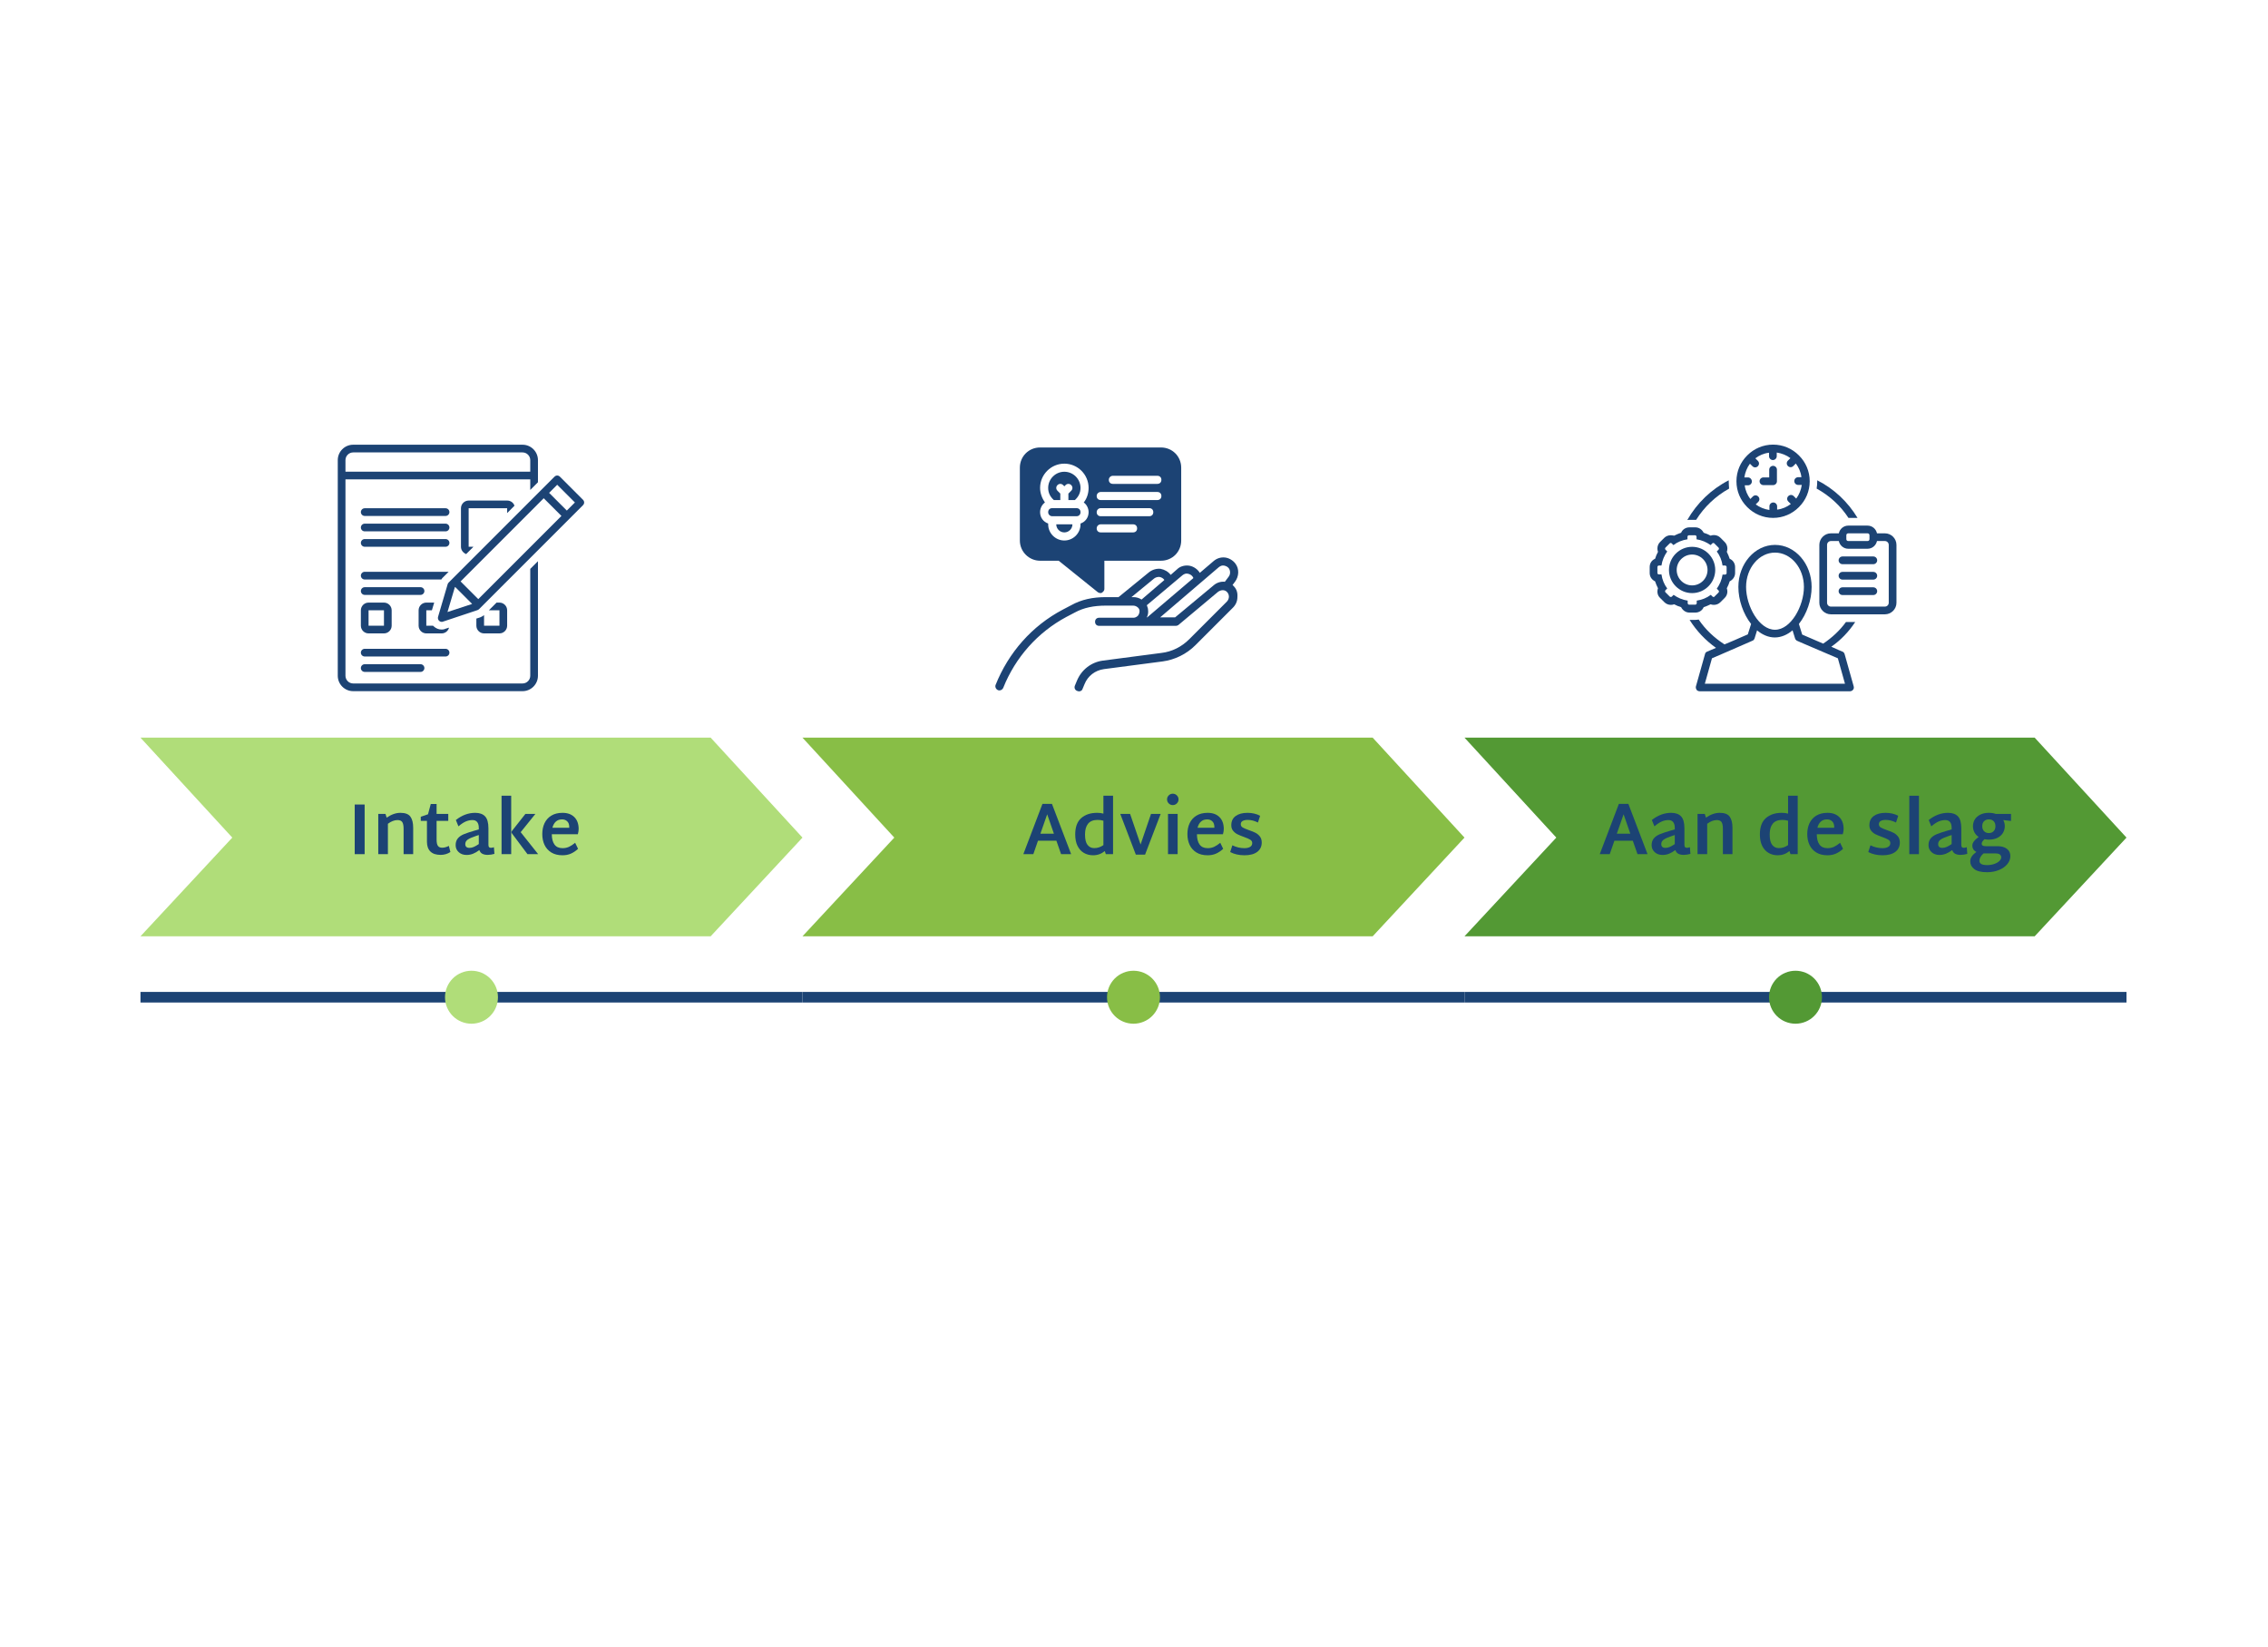 <svg xmlns="http://www.w3.org/2000/svg" xmlns:xlink="http://www.w3.org/1999/xlink" width="1490" zoomAndPan="magnify" viewBox="0 0 1117.5 811.5" height="1082" preserveAspectRatio="xMidYMid meet" version="1.0"><defs><g/><clipPath id="ba6d08b80c"><path d="M 166.426 219 L 266 219 L 266 340.395 L 166.426 340.395 Z M 166.426 219 " clip-rule="nonzero"/></clipPath><clipPath id="41976ac4ff"><path d="M 215 234 L 287.852 234 L 287.852 307 L 215 307 Z M 215 234 " clip-rule="nonzero"/></clipPath><clipPath id="cfafadf1b5"><path d="M 490 274 L 611 274 L 611 340.352 L 490 340.352 Z M 490 274 " clip-rule="nonzero"/></clipPath><clipPath id="91302d4b97"><path d="M 502 220.426 L 583 220.426 L 583 293 L 502 293 Z M 502 220.426 " clip-rule="nonzero"/></clipPath><clipPath id="74a855a591"><path d="M 812.844 259 L 855 259 L 855 302 L 812.844 302 Z M 812.844 259 " clip-rule="nonzero"/></clipPath><clipPath id="835e1c03fc"><path d="M 896 258 L 934.27 258 L 934.27 303 L 896 303 Z M 896 258 " clip-rule="nonzero"/></clipPath><clipPath id="c7410b0957"><path d="M 832 268 L 915 268 L 915 340.395 L 832 340.395 Z M 832 268 " clip-rule="nonzero"/></clipPath><clipPath id="6ac5df8158"><path d="M 69 363.363 L 396 363.363 L 396 462 L 69 462 Z M 69 363.363 " clip-rule="nonzero"/></clipPath><clipPath id="4dd782baa2"><path d="M 219 478 L 246 478 L 246 504.277 L 219 504.277 Z M 219 478 " clip-rule="nonzero"/></clipPath><clipPath id="f11bbb87f6"><path d="M 395 363.363 L 722 363.363 L 722 462 L 395 462 Z M 395 363.363 " clip-rule="nonzero"/></clipPath><clipPath id="03987ae5a3"><path d="M 545 478 L 572 478 L 572 504.277 L 545 504.277 Z M 545 478 " clip-rule="nonzero"/></clipPath><clipPath id="ab93cbb09c"><path d="M 721 363.363 L 1048 363.363 L 1048 462 L 721 462 Z M 721 363.363 " clip-rule="nonzero"/></clipPath><clipPath id="116d8be7e9"><path d="M 871 478 L 898 478 L 898 504.277 L 871 504.277 Z M 871 478 " clip-rule="nonzero"/></clipPath></defs><path fill="#1c4374" d="M 219.539 250.363 L 179.703 250.363 C 178.66 250.363 177.809 251.215 177.809 252.262 C 177.809 253.305 178.66 254.156 179.703 254.156 L 219.539 254.156 C 220.582 254.156 221.438 253.305 221.438 252.262 C 221.438 251.215 220.582 250.363 219.539 250.363 Z M 219.539 250.363 " fill-opacity="1" fill-rule="nonzero"/><path fill="#1c4374" d="M 219.539 257.949 L 179.703 257.949 C 178.66 257.949 177.809 258.805 177.809 259.848 C 177.809 260.891 178.66 261.746 179.703 261.746 L 219.539 261.746 C 220.582 261.746 221.438 260.891 221.438 259.848 C 221.438 258.805 220.582 257.949 219.539 257.949 Z M 219.539 257.949 " fill-opacity="1" fill-rule="nonzero"/><path fill="#1c4374" d="M 219.539 265.539 L 179.703 265.539 C 178.66 265.539 177.809 266.391 177.809 267.434 C 177.809 268.477 178.66 269.332 179.703 269.332 L 219.539 269.332 C 220.582 269.332 221.438 268.477 221.438 267.434 C 221.438 266.391 220.582 265.539 219.539 265.539 Z M 219.539 265.539 " fill-opacity="1" fill-rule="nonzero"/><path fill="#1c4374" d="M 221.438 321.496 C 221.438 320.453 220.582 319.598 219.539 319.598 L 179.703 319.598 C 178.66 319.598 177.809 320.453 177.809 321.496 C 177.809 322.539 178.66 323.391 179.703 323.391 L 219.539 323.391 C 220.582 323.391 221.438 322.539 221.438 321.496 Z M 221.438 321.496 " fill-opacity="1" fill-rule="nonzero"/><path fill="#1c4374" d="M 179.703 327.188 C 178.66 327.188 177.809 328.039 177.809 329.082 C 177.809 330.125 178.66 330.98 179.703 330.98 L 207.211 330.98 C 208.254 330.98 209.105 330.125 209.105 329.082 C 209.105 328.039 208.254 327.188 207.211 327.188 Z M 179.703 327.188 " fill-opacity="1" fill-rule="nonzero"/><path fill="#1c4374" d="M 207.211 293.043 C 208.254 293.043 209.105 292.188 209.105 291.145 C 209.105 290.102 208.254 289.25 207.211 289.25 L 179.703 289.25 C 178.66 289.25 177.809 290.102 177.809 291.145 C 177.809 292.188 178.66 293.043 179.703 293.043 Z M 207.211 293.043 " fill-opacity="1" fill-rule="nonzero"/><path fill="#1c4374" d="M 177.809 308.219 C 177.809 310.305 179.516 312.012 181.602 312.012 L 189.188 312.012 C 191.277 312.012 192.984 310.305 192.984 308.219 L 192.984 300.629 C 192.984 298.543 191.277 296.836 189.188 296.836 L 181.602 296.836 C 179.516 296.836 177.809 298.543 177.809 300.629 Z M 181.602 300.629 L 189.188 300.629 L 189.188 308.219 L 181.602 308.219 Z M 181.602 300.629 " fill-opacity="1" fill-rule="nonzero"/><path fill="#1c4374" d="M 218.402 284.316 L 221.055 281.66 L 179.703 281.66 C 178.66 281.66 177.809 282.516 177.809 283.559 C 177.809 284.602 178.66 285.457 179.703 285.457 L 217.453 285.457 C 217.738 284.98 218.02 284.602 218.402 284.316 Z M 218.402 284.316 " fill-opacity="1" fill-rule="nonzero"/><path fill="#1c4374" d="M 253.492 249.129 C 253.02 247.613 251.598 246.57 249.887 246.57 L 230.918 246.57 C 228.832 246.57 227.125 248.277 227.125 250.363 L 227.125 269.332 C 227.125 271.039 228.266 272.367 229.688 272.938 L 233.289 269.332 L 230.918 269.332 L 230.918 250.363 L 249.887 250.363 L 249.887 252.734 Z M 253.492 249.129 " fill-opacity="1" fill-rule="nonzero"/><path fill="#1c4374" d="M 236.516 304.141 L 234.715 304.707 L 234.715 308.219 C 234.715 310.305 236.422 312.012 238.508 312.012 L 246.094 312.012 C 248.18 312.012 249.887 310.305 249.887 308.219 L 249.887 300.629 C 249.887 298.543 248.18 296.836 246.094 296.836 L 244.672 296.836 L 240.879 300.629 L 246.094 300.629 L 246.094 308.219 L 238.508 308.219 L 238.508 303 C 237.938 303.477 237.273 303.855 236.516 304.141 Z M 236.516 304.141 " fill-opacity="1" fill-rule="nonzero"/><path fill="#1c4374" d="M 212.805 300.629 L 213.941 296.836 L 210.055 296.836 C 207.969 296.836 206.262 298.543 206.262 300.629 L 206.262 308.219 C 206.262 310.305 207.969 312.012 210.055 312.012 L 217.641 312.012 C 219.348 312.012 220.867 310.777 221.246 309.168 L 219.445 309.734 C 218.875 310.02 218.211 310.113 217.641 310.113 C 216.125 310.113 214.797 309.547 213.66 308.504 C 213.562 308.406 213.469 308.312 213.375 308.219 L 210.055 308.219 L 210.055 300.629 Z M 212.805 300.629 " fill-opacity="1" fill-rule="nonzero"/><g clip-path="url(#ba6d08b80c)"><path fill="#1c4374" d="M 265.062 237.559 L 265.062 226.652 C 265.062 222.48 261.648 219.066 257.477 219.066 L 174.016 219.066 C 169.84 219.066 166.426 222.48 166.426 226.652 L 166.426 332.875 C 166.426 337.051 169.84 340.465 174.016 340.465 L 257.477 340.465 C 261.648 340.465 265.062 337.051 265.062 332.875 L 265.062 276.445 L 261.27 280.238 L 261.27 332.875 C 261.27 334.965 259.562 336.672 257.477 336.672 L 174.016 336.672 C 171.926 336.672 170.219 334.965 170.219 332.875 L 170.219 236.137 L 261.27 236.137 L 261.27 241.352 Z M 170.219 232.344 L 170.219 226.652 C 170.219 224.566 171.926 222.859 174.016 222.859 L 257.477 222.859 C 259.562 222.859 261.27 224.566 261.27 226.652 L 261.27 232.344 Z M 170.219 232.344 " fill-opacity="1" fill-rule="nonzero"/></g><g clip-path="url(#41976ac4ff)"><path fill="#1c4374" d="M 275.875 234.809 C 275.117 234.051 273.98 234.051 273.219 234.809 L 221.055 286.973 C 220.867 287.164 220.676 287.445 220.582 287.73 L 215.84 303.855 C 215.648 304.52 215.84 305.277 216.312 305.75 C 216.695 306.133 217.168 306.32 217.641 306.32 C 217.832 306.32 218.02 306.32 218.211 306.227 L 235.281 300.535 C 235.566 300.441 235.852 300.25 236.043 300.062 L 287.258 248.844 C 288.016 248.086 288.016 246.949 287.258 246.191 Z M 220.488 301.484 L 224.09 289.344 L 224.281 289.152 L 232.629 297.5 Z M 235.66 295.129 L 226.938 286.402 L 267.91 245.43 L 276.633 254.156 Z M 279.289 251.5 L 270.562 242.777 L 274.547 238.793 L 283.273 247.52 Z M 279.289 251.5 " fill-opacity="1" fill-rule="nonzero"/></g><g clip-path="url(#cfafadf1b5)"><path fill="#1c4374" d="M 607.309 288.164 L 608.504 286.57 C 610.496 283.98 610.695 280.195 608.703 277.605 C 607.508 276.012 605.516 274.816 603.523 274.617 C 601.531 274.418 599.539 275.016 597.945 276.41 L 591.172 282.188 C 590.973 281.988 590.973 281.789 590.773 281.59 C 589.578 279.996 587.586 278.801 585.594 278.602 C 583.602 278.402 581.41 279 580.016 280.395 L 576.828 283.184 C 575.633 281.59 573.84 280.594 571.848 280.195 C 569.852 279.996 567.859 280.594 566.266 281.789 L 551.125 294.141 L 544.949 294.141 C 538.375 294.141 532.797 295.336 527.816 298.125 L 523.633 300.316 C 508.488 308.285 496.934 321.434 490.559 337.375 C 490.16 338.371 490.758 339.566 491.754 339.965 C 492.75 340.363 493.945 339.766 494.344 338.77 C 500.32 323.824 511.277 311.473 525.426 303.902 L 529.609 301.711 C 533.992 299.32 538.973 298.324 544.949 298.324 L 558.297 298.324 C 559.891 298.324 561.484 299.52 561.484 300.914 C 561.484 301.711 561.285 302.508 560.688 303.305 C 560.09 303.902 559.293 304.301 558.496 304.301 L 541.562 304.301 C 540.367 304.301 539.57 305.098 539.57 306.293 C 539.57 307.488 540.367 308.285 541.562 308.285 L 579.418 308.285 C 579.816 308.285 580.414 308.086 580.613 307.887 L 600.137 291.551 C 601.531 290.555 603.324 290.355 604.52 291.551 C 605.117 292.148 605.516 292.945 605.516 293.941 C 605.516 294.738 605.117 295.734 604.52 296.332 L 585.992 314.859 C 582.207 318.645 577.426 321.035 572.246 321.633 L 543.355 325.418 C 537.578 326.215 532.797 330 530.605 335.383 L 529.609 337.773 C 529.211 338.77 529.609 339.965 530.805 340.363 C 531.004 340.363 531.203 340.562 531.602 340.562 C 532.398 340.562 533.195 340.164 533.395 339.367 L 534.391 336.977 C 535.984 332.988 539.57 330.199 543.953 329.602 L 572.844 325.816 C 578.82 325.02 584.598 322.23 588.98 317.848 L 607.508 299.32 C 608.902 297.926 609.699 296.133 609.699 294.141 C 609.898 291.551 609.102 289.758 607.309 288.164 C 607.508 288.363 607.508 288.164 607.309 288.164 Z M 558.496 294.141 L 557.5 294.141 L 568.656 284.977 C 569.453 284.379 570.25 284.18 571.25 284.18 C 572.246 284.379 573.043 284.777 573.641 285.574 C 573.641 285.574 573.641 285.773 573.641 285.773 L 562.48 295.336 C 561.285 294.539 559.891 294.141 558.496 294.141 Z M 565.07 304.102 C 565.668 302.906 565.867 301.711 565.668 300.316 C 565.668 299.52 565.27 298.922 565.07 298.125 L 582.605 283.383 C 583.402 282.785 584.199 282.387 585.195 282.586 C 586.191 282.785 586.988 283.184 587.586 283.98 C 587.785 284.18 587.984 284.578 587.984 284.777 L 565.27 304.102 Z M 605.316 284.18 L 603.523 286.57 C 601.531 286.371 599.539 286.969 597.945 288.363 L 579.02 304.102 L 571.648 304.102 L 600.535 279.398 C 601.332 278.801 602.129 278.402 603.125 278.602 C 604.121 278.801 604.918 279.199 605.516 279.996 C 606.312 281.191 606.312 282.984 605.316 284.18 Z M 605.316 284.18 " fill-opacity="1" fill-rule="nonzero"/></g><path fill="#1c4374" d="M 522.438 246.324 L 522.438 243.137 L 521.043 241.742 C 520.246 240.945 520.246 239.75 521.043 238.953 C 521.84 238.156 523.035 238.156 523.832 238.953 L 524.43 239.551 L 525.027 238.953 C 525.824 238.156 527.02 238.156 527.816 238.953 C 528.613 239.75 528.613 240.945 527.816 241.742 L 526.422 243.137 L 526.422 246.324 L 529.609 246.324 C 531.402 244.73 532.398 242.738 532.398 240.348 C 532.398 235.965 528.812 232.379 524.43 232.379 C 520.047 232.379 516.461 235.965 516.461 240.348 C 516.461 242.738 517.457 244.73 519.25 246.324 Z M 522.438 246.324 " fill-opacity="1" fill-rule="nonzero"/><path fill="#1c4374" d="M 524.43 262.262 C 526.621 262.262 528.414 260.469 528.414 258.277 L 520.445 258.277 C 520.445 260.469 522.238 262.262 524.43 262.262 Z M 524.43 262.262 " fill-opacity="1" fill-rule="nonzero"/><path fill="#1c4374" d="M 518.453 254.293 L 530.406 254.293 C 531.602 254.293 532.398 253.496 532.398 252.301 C 532.398 251.105 531.602 250.309 530.406 250.309 L 518.453 250.309 C 517.258 250.309 516.461 251.105 516.461 252.301 C 516.461 253.496 517.457 254.293 518.453 254.293 Z M 518.453 254.293 " fill-opacity="1" fill-rule="nonzero"/><g clip-path="url(#91302d4b97)"><path fill="#1c4374" d="M 512.477 276.211 L 521.641 276.211 L 540.965 291.75 C 541.363 291.949 541.762 292.148 542.16 292.148 C 542.359 292.148 542.758 292.148 542.957 291.949 C 543.555 291.551 544.152 290.953 544.152 290.156 L 544.152 276.211 L 572.047 276.211 C 577.625 276.211 582.008 271.824 582.008 266.246 L 582.008 230.387 C 582.008 224.809 577.625 220.426 572.047 220.426 L 512.477 220.426 C 506.895 220.426 502.512 224.809 502.512 230.387 L 502.512 266.246 C 502.512 271.824 507.094 276.211 512.477 276.211 Z M 548.336 234.371 L 570.25 234.371 C 571.449 234.371 572.246 235.168 572.246 236.363 C 572.246 237.559 571.449 238.355 570.25 238.355 L 548.336 238.355 C 547.141 238.355 546.344 237.559 546.344 236.363 C 546.344 235.168 547.34 234.371 548.336 234.371 Z M 542.359 242.34 L 570.25 242.34 C 571.449 242.34 572.246 243.137 572.246 244.332 C 572.246 245.527 571.449 246.324 570.25 246.324 L 542.359 246.324 C 541.164 246.324 540.367 245.527 540.367 244.332 C 540.367 243.137 541.363 242.34 542.359 242.34 Z M 542.359 250.309 L 566.266 250.309 C 567.461 250.309 568.258 251.105 568.258 252.301 C 568.258 253.496 567.461 254.293 566.266 254.293 L 542.359 254.293 C 541.164 254.293 540.367 253.496 540.367 252.301 C 540.367 251.105 541.363 250.309 542.359 250.309 Z M 542.359 258.277 L 558.297 258.277 C 559.492 258.277 560.289 259.074 560.289 260.27 C 560.289 261.465 559.492 262.262 558.297 262.262 L 542.359 262.262 C 541.164 262.262 540.367 261.465 540.367 260.27 C 540.367 259.074 541.363 258.277 542.359 258.277 Z M 512.477 240.348 C 512.477 233.773 517.855 228.395 524.43 228.395 C 531.004 228.395 536.383 233.773 536.383 240.348 C 536.383 242.938 535.586 245.527 533.992 247.52 C 535.387 248.516 536.383 250.309 536.383 252.301 C 536.383 254.891 534.789 257.082 532.398 257.879 L 532.398 258.277 C 532.398 262.66 528.812 266.246 524.43 266.246 C 520.047 266.246 516.461 262.66 516.461 258.277 L 516.461 257.879 C 514.07 257.082 512.477 254.891 512.477 252.301 C 512.477 250.309 513.473 248.516 514.867 247.52 C 513.473 245.527 512.477 242.938 512.477 240.348 Z M 512.477 240.348 " fill-opacity="1" fill-rule="nonzero"/></g><path fill="#1c4374" d="M 860.91 249.793 C 860.91 249.793 861.004 249.891 861.004 249.891 C 864.234 253.121 868.699 255.113 873.641 255.113 C 878.578 255.113 883.043 253.121 886.273 249.891 C 886.273 249.891 886.367 249.793 886.367 249.793 C 886.367 249.793 886.465 249.699 886.465 249.699 C 889.691 246.469 891.688 242.004 891.688 237.066 C 891.688 232.125 889.691 227.66 886.465 224.434 C 886.465 224.434 886.367 224.336 886.367 224.336 C 886.367 224.336 886.273 224.242 886.273 224.242 C 883.043 221.012 878.578 219.016 873.641 219.016 C 868.699 219.016 864.234 221.012 861.004 224.242 C 861.004 224.242 860.91 224.336 860.91 224.336 C 860.91 224.336 860.816 224.434 860.816 224.434 C 857.586 227.66 855.59 232.125 855.59 237.066 C 855.59 242.004 857.586 246.469 860.816 249.699 C 860.816 249.699 860.816 249.793 860.91 249.793 Z M 861.289 235.168 L 859.484 235.168 C 859.867 232.695 860.816 230.32 862.238 228.422 L 863.477 229.656 C 863.855 230.035 864.328 230.227 864.805 230.227 C 865.281 230.227 865.754 230.035 866.137 229.656 C 866.895 228.898 866.895 227.758 866.137 226.996 L 864.898 225.762 C 866.801 224.336 869.078 223.293 871.645 223.008 L 871.645 224.719 C 871.645 225.762 872.5 226.617 873.543 226.617 C 874.59 226.617 875.445 225.762 875.445 224.719 L 875.445 222.914 C 877.914 223.293 880.289 224.242 882.188 225.668 L 880.953 226.902 C 880.195 227.66 880.195 228.801 880.953 229.562 C 881.332 229.941 881.809 230.133 882.285 230.133 C 882.758 230.133 883.234 229.941 883.613 229.562 L 884.848 228.328 C 886.273 230.227 887.316 232.508 887.602 235.07 L 885.988 235.07 C 884.941 235.07 884.09 235.926 884.09 236.973 C 884.09 238.016 884.941 238.871 885.988 238.871 L 887.793 238.871 C 887.414 241.34 886.465 243.715 885.039 245.613 L 883.805 244.379 C 883.043 243.621 881.902 243.621 881.145 244.379 C 880.383 245.141 880.383 246.281 881.145 247.039 L 882.379 248.273 C 880.477 249.699 878.199 250.746 875.633 251.031 L 875.633 249.414 C 875.633 248.371 874.777 247.516 873.734 247.516 C 872.688 247.516 871.836 248.371 871.836 249.414 L 871.836 251.219 C 869.363 250.84 866.988 249.891 865.09 248.465 L 866.324 247.23 C 867.086 246.469 867.086 245.332 866.324 244.57 C 865.566 243.809 864.426 243.809 863.664 244.57 L 862.43 245.805 C 861.004 243.906 859.961 241.625 859.676 239.062 L 861.289 239.062 C 862.336 239.062 863.191 238.207 863.191 237.16 C 863.191 236.117 862.336 235.168 861.289 235.168 Z M 861.289 235.168 " fill-opacity="1" fill-rule="nonzero"/><path fill="#1c4374" d="M 868.891 238.965 L 873.641 238.965 C 874.684 238.965 875.539 238.109 875.539 237.066 L 875.539 231.367 C 875.539 230.32 874.684 229.465 873.641 229.465 C 872.594 229.465 871.738 230.32 871.738 231.367 L 871.738 235.168 L 868.891 235.168 C 867.844 235.168 866.988 236.02 866.988 237.066 C 866.988 238.109 867.844 238.965 868.891 238.965 Z M 868.891 238.965 " fill-opacity="1" fill-rule="nonzero"/><g clip-path="url(#74a855a591)"><path fill="#1c4374" d="M 815.504 286.367 C 815.883 287.508 816.359 288.645 816.93 289.785 C 816.359 291.402 816.645 293.301 817.973 294.535 L 820.062 296.625 C 820.918 297.48 822.059 297.957 823.293 297.957 C 823.863 297.957 824.34 297.859 824.91 297.672 C 825.953 298.242 827.094 298.715 828.328 299.094 C 829.09 300.613 830.609 301.754 832.414 301.754 L 835.359 301.754 C 837.164 301.754 838.777 300.711 839.441 299.094 C 840.582 298.715 841.723 298.242 842.863 297.672 C 843.336 297.859 843.906 297.957 844.477 297.957 C 845.711 297.957 846.852 297.48 847.707 296.625 L 849.797 294.535 C 851.125 293.207 851.41 291.402 850.84 289.785 C 851.41 288.742 851.887 287.602 852.266 286.367 C 853.785 285.605 854.926 284.086 854.926 282.281 L 854.926 279.336 C 854.926 277.531 853.883 275.918 852.266 275.254 C 851.887 274.113 851.41 272.973 850.84 271.832 C 851.031 271.359 851.125 270.789 851.125 270.219 C 851.125 268.984 850.652 267.844 849.797 266.988 L 847.707 264.898 C 846.852 264.043 845.711 263.57 844.477 263.57 C 843.906 263.57 843.434 263.664 842.863 263.855 C 841.816 263.285 840.676 262.809 839.441 262.43 C 838.684 260.91 837.164 259.77 835.359 259.77 L 832.414 259.77 C 830.609 259.77 828.992 260.812 828.328 262.43 C 827.188 262.809 826.047 263.285 824.91 263.855 C 824.242 263.758 823.77 263.664 823.199 263.664 C 821.965 263.664 820.824 264.137 819.969 264.992 L 817.879 267.082 C 817.121 267.844 816.645 268.984 816.645 270.219 C 816.645 270.789 816.738 271.262 816.93 271.832 C 816.359 272.879 815.883 274.02 815.504 275.254 C 813.891 275.918 812.844 277.438 812.844 279.336 L 812.844 282.281 C 812.844 284.086 813.891 285.605 815.504 286.367 Z M 816.645 279.336 C 816.645 278.957 816.93 278.578 817.402 278.578 L 818.641 278.578 C 819.02 276.012 820.062 273.637 821.488 271.645 L 820.633 270.789 C 820.348 270.504 820.348 270.027 820.633 269.742 L 822.723 267.652 C 822.82 267.559 823.008 267.465 823.199 267.465 C 823.387 267.465 823.578 267.559 823.672 267.652 L 824.527 268.508 C 826.523 266.988 828.898 266.039 831.461 265.66 L 831.461 264.422 C 831.461 264.043 831.746 263.664 832.223 263.664 L 835.168 263.664 C 835.547 263.664 835.926 263.949 835.926 264.422 L 835.926 265.66 C 838.492 266.039 840.867 267.082 842.863 268.508 L 843.715 267.652 C 843.812 267.559 844 267.465 844.191 267.465 C 844.383 267.465 844.57 267.559 844.668 267.652 L 846.758 269.742 C 847.043 270.027 847.043 270.504 846.758 270.789 L 845.902 271.645 C 847.422 273.637 848.371 276.012 848.75 278.578 L 849.984 278.578 C 850.367 278.578 850.746 278.863 850.746 279.336 L 850.746 282.281 C 850.746 282.66 850.461 283.043 849.984 283.043 L 848.75 283.043 C 848.371 285.605 847.328 287.98 845.902 289.977 L 846.758 290.832 C 847.043 291.117 847.043 291.59 846.758 291.875 L 844.668 293.965 C 844.668 294.062 844.477 294.062 844.285 294.062 C 844.098 294.062 843.906 293.965 843.812 293.871 L 842.957 293.016 C 840.961 294.535 838.586 295.484 836.023 295.867 L 836.023 297.102 C 836.023 297.48 835.738 297.859 835.262 297.859 L 832.316 297.859 C 831.938 297.859 831.559 297.574 831.559 297.102 L 831.559 295.867 C 828.992 295.484 826.617 294.441 824.625 293.016 L 823.77 293.871 C 823.578 294.062 823.387 294.062 823.199 294.062 C 823.008 294.062 822.82 293.965 822.723 293.871 L 820.633 291.781 C 820.348 291.496 820.348 291.02 820.633 290.734 L 821.488 289.883 C 819.969 287.887 819.02 285.512 818.641 282.945 L 817.402 282.945 C 816.93 282.945 816.645 282.66 816.645 282.188 Z M 816.645 279.336 " fill-opacity="1" fill-rule="nonzero"/></g><path fill="#1c4374" d="M 833.742 292.16 C 840.012 292.16 845.141 287.031 845.141 280.762 C 845.141 274.492 840.012 269.363 833.742 269.363 C 827.473 269.363 822.344 274.492 822.344 280.762 C 822.344 287.031 827.473 292.16 833.742 292.16 Z M 833.742 273.164 C 837.922 273.164 841.344 276.582 841.344 280.762 C 841.344 284.941 837.922 288.363 833.742 288.363 C 829.562 288.363 826.145 284.941 826.145 280.762 C 826.145 276.582 829.562 273.164 833.742 273.164 Z M 833.742 273.164 " fill-opacity="1" fill-rule="nonzero"/><path fill="#1c4374" d="M 910.781 255.113 L 915.246 255.113 C 910.496 247.23 903.656 240.77 895.391 236.59 C 895.391 236.781 895.391 236.875 895.391 237.066 C 895.391 238.301 895.297 239.535 895.105 240.676 C 901.473 244.191 906.887 249.129 910.781 255.113 Z M 910.781 255.113 " fill-opacity="1" fill-rule="nonzero"/><g clip-path="url(#835e1c03fc)"><path fill="#1c4374" d="M 928.734 262.715 L 924.84 262.715 C 924.363 260.527 922.465 258.914 920.184 258.914 L 910.688 258.914 C 908.406 258.914 906.508 260.527 906.031 262.715 L 902.137 262.715 C 899 262.715 896.438 265.277 896.438 268.414 L 896.438 296.91 C 896.438 300.047 899 302.609 902.137 302.609 L 928.734 302.609 C 931.867 302.609 934.434 300.047 934.434 296.91 L 934.434 268.414 C 934.434 265.277 931.867 262.715 928.734 262.715 Z M 909.734 263.664 C 909.734 263.094 910.117 262.715 910.688 262.715 L 920.184 262.715 C 920.754 262.715 921.137 263.094 921.137 263.664 L 921.137 265.562 C 921.137 266.133 920.754 266.512 920.184 266.512 L 910.688 266.512 C 910.117 266.512 909.734 266.133 909.734 265.562 Z M 930.633 296.91 C 930.633 297.957 929.777 298.809 928.734 298.809 L 902.137 298.809 C 901.09 298.809 900.238 297.957 900.238 296.91 L 900.238 268.414 C 900.238 267.367 901.09 266.512 902.137 266.512 L 906.031 266.512 C 906.508 268.699 908.406 270.312 910.688 270.312 L 920.184 270.312 C 922.465 270.312 924.363 268.699 924.84 266.512 L 928.734 266.512 C 929.777 266.512 930.633 267.367 930.633 268.414 Z M 930.633 296.91 " fill-opacity="1" fill-rule="nonzero"/></g><path fill="#1c4374" d="M 923.035 274.113 L 907.836 274.113 C 906.793 274.113 905.938 274.969 905.938 276.012 C 905.938 277.059 906.793 277.914 907.836 277.914 L 923.035 277.914 C 924.078 277.914 924.934 277.059 924.934 276.012 C 924.934 274.969 924.078 274.113 923.035 274.113 Z M 923.035 274.113 " fill-opacity="1" fill-rule="nonzero"/><path fill="#1c4374" d="M 923.035 281.711 L 907.836 281.711 C 906.793 281.711 905.938 282.566 905.938 283.613 C 905.938 284.656 906.793 285.512 907.836 285.512 L 923.035 285.512 C 924.078 285.512 924.934 284.656 924.934 283.613 C 924.934 282.566 924.078 281.711 923.035 281.711 Z M 923.035 281.711 " fill-opacity="1" fill-rule="nonzero"/><path fill="#1c4374" d="M 923.035 289.312 L 907.836 289.312 C 906.793 289.312 905.938 290.168 905.938 291.211 C 905.938 292.258 906.793 293.109 907.836 293.109 L 923.035 293.109 C 924.078 293.109 924.934 292.258 924.934 291.211 C 924.934 290.168 924.078 289.312 923.035 289.312 Z M 923.035 289.312 " fill-opacity="1" fill-rule="nonzero"/><path fill="#1c4374" d="M 835.168 256.062 C 835.359 256.062 835.547 256.062 835.738 256.062 C 839.727 249.699 845.332 244.379 851.98 240.676 C 851.887 239.535 851.793 238.301 851.793 237.066 C 851.793 236.875 851.793 236.781 851.793 236.59 C 843.242 240.961 836.117 247.801 831.367 256.16 C 831.652 256.16 831.938 256.062 832.223 256.062 Z M 835.168 256.062 " fill-opacity="1" fill-rule="nonzero"/><g clip-path="url(#c7410b0957)"><path fill="#1c4374" d="M 914.105 306.41 L 909.547 306.41 C 906.508 310.59 902.707 314.105 898.336 317.047 C 895.676 315.91 892.922 314.676 890.832 313.82 C 889.598 313.25 888.648 312.867 887.984 312.586 L 886.367 307.359 C 890.262 302.422 892.637 295.484 892.637 289.121 C 892.637 277.723 884.562 268.414 874.59 268.414 C 864.613 268.414 856.539 277.723 856.539 289.121 C 856.539 295.484 858.914 302.422 862.809 307.359 L 861.195 312.488 C 860.625 312.773 859.582 313.152 858.344 313.723 C 855.969 314.77 852.742 316.195 849.703 317.43 C 844.668 314.199 840.297 310.113 836.973 305.176 C 836.402 305.27 835.832 305.363 835.168 305.363 L 832.508 305.363 C 835.926 310.781 840.297 315.434 845.523 319.137 C 843.242 320.09 841.531 320.848 841.246 320.945 C 840.676 321.133 840.203 321.609 840.105 322.18 L 835.641 338.043 C 835.453 338.613 835.641 339.277 835.926 339.75 C 836.211 340.227 836.879 340.512 837.449 340.512 L 911.539 340.512 C 912.109 340.512 912.68 340.227 913.062 339.75 C 913.441 339.277 913.535 338.707 913.344 338.043 L 908.883 322.18 C 908.691 321.609 908.312 321.133 907.742 320.945 C 907.457 320.848 905.176 319.898 902.328 318.57 C 906.98 315.34 910.973 311.16 914.105 306.41 Z M 860.34 289.121 C 860.34 279.812 866.703 272.211 874.59 272.211 C 882.473 272.211 888.836 279.812 888.836 289.121 C 888.836 298.43 882.473 310.211 874.59 310.211 C 866.703 310.211 860.34 298.527 860.34 289.121 Z M 905.555 324.27 L 909.07 336.809 L 840.012 336.809 L 843.527 324.27 C 845.238 323.508 849.418 321.797 859.77 317.238 C 863.57 315.625 863.57 315.527 863.855 315.434 C 864.141 315.148 864.426 314.863 864.52 314.484 L 865.754 310.496 C 868.32 312.68 871.359 314.008 874.492 314.008 C 877.629 314.008 880.668 312.68 883.234 310.496 L 884.469 314.484 C 884.562 314.863 884.848 315.242 885.133 315.434 C 885.324 315.625 885.418 315.625 889.121 317.238 C 899.668 321.703 903.848 323.508 905.555 324.27 Z M 905.555 324.27 " fill-opacity="1" fill-rule="nonzero"/></g><g clip-path="url(#6ac5df8158)"><path fill="#b0dd79" d="M 69.215 363.363 L 350.16 363.363 L 395.402 412.598 L 350.16 461.219 L 69.215 461.219 L 114.457 412.598 Z M 69.215 363.363 " fill-opacity="1" fill-rule="evenodd"/></g><path fill="#1c4374" d="M 69.215 488.617 L 395.402 488.617 L 395.402 493.836 L 69.215 493.836 Z M 69.215 488.617 " fill-opacity="1" fill-rule="nonzero"/><g clip-path="url(#4dd782baa2)"><path fill="#b0dd79" d="M 245.355 491.227 C 245.355 492.086 245.273 492.934 245.105 493.773 C 244.938 494.613 244.691 495.43 244.363 496.223 C 244.035 497.012 243.633 497.766 243.156 498.477 C 242.68 499.188 242.141 499.848 241.535 500.453 C 240.93 501.059 240.27 501.602 239.559 502.078 C 238.844 502.555 238.094 502.953 237.301 503.281 C 236.512 503.609 235.695 503.859 234.855 504.023 C 234.016 504.191 233.164 504.277 232.309 504.277 C 231.453 504.277 230.602 504.191 229.762 504.023 C 228.922 503.859 228.105 503.609 227.316 503.281 C 226.523 502.953 225.773 502.555 225.059 502.078 C 224.348 501.602 223.688 501.059 223.082 500.453 C 222.477 499.848 221.938 499.188 221.461 498.477 C 220.984 497.766 220.582 497.012 220.254 496.223 C 219.926 495.43 219.68 494.613 219.512 493.773 C 219.344 492.934 219.262 492.086 219.262 491.227 C 219.262 490.371 219.344 489.523 219.512 488.684 C 219.68 487.844 219.926 487.027 220.254 486.234 C 220.582 485.445 220.984 484.691 221.461 483.98 C 221.938 483.266 222.477 482.609 223.082 482.004 C 223.688 481.395 224.348 480.855 225.059 480.379 C 225.773 479.902 226.523 479.5 227.316 479.176 C 228.105 478.848 228.922 478.598 229.762 478.43 C 230.602 478.266 231.453 478.18 232.309 478.18 C 233.164 478.18 234.016 478.266 234.855 478.43 C 235.695 478.598 236.512 478.848 237.301 479.176 C 238.094 479.5 238.844 479.902 239.559 480.379 C 240.27 480.855 240.93 481.395 241.535 482.004 C 242.141 482.609 242.68 483.266 243.156 483.98 C 243.633 484.691 244.035 485.445 244.363 486.234 C 244.691 487.027 244.938 487.844 245.105 488.684 C 245.273 489.523 245.355 490.371 245.355 491.227 Z M 245.355 491.227 " fill-opacity="1" fill-rule="nonzero"/></g><g clip-path="url(#f11bbb87f6)"><path fill="#88be46" d="M 395.402 363.363 L 676.348 363.363 L 721.59 412.598 L 676.348 461.219 L 395.402 461.219 L 440.645 412.598 Z M 395.402 363.363 " fill-opacity="1" fill-rule="evenodd"/></g><path fill="#1c4374" d="M 395.402 488.617 L 721.59 488.617 L 721.59 493.836 L 395.402 493.836 Z M 395.402 488.617 " fill-opacity="1" fill-rule="nonzero"/><g clip-path="url(#03987ae5a3)"><path fill="#88be46" d="M 571.543 491.227 C 571.543 492.086 571.461 492.934 571.293 493.773 C 571.125 494.613 570.879 495.43 570.551 496.223 C 570.223 497.012 569.82 497.766 569.344 498.477 C 568.867 499.188 568.328 499.848 567.723 500.453 C 567.117 501.059 566.457 501.602 565.746 502.078 C 565.031 502.555 564.281 502.953 563.488 503.281 C 562.699 503.609 561.883 503.859 561.043 504.023 C 560.203 504.191 559.352 504.277 558.496 504.277 C 557.641 504.277 556.793 504.191 555.949 504.023 C 555.109 503.859 554.293 503.609 553.504 503.281 C 552.711 502.953 551.961 502.555 551.246 502.078 C 550.535 501.602 549.875 501.059 549.27 500.453 C 548.664 499.848 548.125 499.188 547.648 498.477 C 547.172 497.766 546.77 497.012 546.441 496.223 C 546.113 495.43 545.867 494.613 545.699 493.773 C 545.531 492.934 545.449 492.086 545.449 491.227 C 545.449 490.371 545.531 489.523 545.699 488.684 C 545.867 487.844 546.113 487.027 546.441 486.234 C 546.77 485.445 547.172 484.691 547.648 483.98 C 548.125 483.266 548.664 482.609 549.27 482.004 C 549.875 481.395 550.535 480.855 551.246 480.379 C 551.961 479.902 552.711 479.5 553.504 479.176 C 554.293 478.848 555.109 478.598 555.949 478.43 C 556.793 478.266 557.641 478.18 558.496 478.18 C 559.352 478.18 560.203 478.266 561.043 478.43 C 561.883 478.598 562.699 478.848 563.488 479.176 C 564.281 479.5 565.031 479.902 565.746 480.379 C 566.457 480.855 567.117 481.395 567.723 482.004 C 568.328 482.609 568.867 483.266 569.344 483.98 C 569.82 484.691 570.223 485.445 570.551 486.234 C 570.879 487.027 571.125 487.844 571.293 488.684 C 571.461 489.523 571.543 490.371 571.543 491.227 Z M 571.543 491.227 " fill-opacity="1" fill-rule="nonzero"/></g><g clip-path="url(#ab93cbb09c)"><path fill="#539934" d="M 721.59 363.363 L 1002.535 363.363 L 1047.777 412.598 L 1002.535 461.219 L 721.59 461.219 L 766.832 412.598 Z M 721.59 363.363 " fill-opacity="1" fill-rule="evenodd"/></g><path fill="#1c4374" d="M 721.59 488.617 L 1047.777 488.617 L 1047.777 493.836 L 721.59 493.836 Z M 721.59 488.617 " fill-opacity="1" fill-rule="nonzero"/><g clip-path="url(#116d8be7e9)"><path fill="#539934" d="M 897.73 491.227 C 897.73 492.086 897.648 492.934 897.48 493.773 C 897.312 494.613 897.066 495.43 896.738 496.223 C 896.41 497.012 896.008 497.766 895.531 498.477 C 895.059 499.188 894.516 499.848 893.91 500.453 C 893.305 501.059 892.645 501.602 891.934 502.078 C 891.223 502.555 890.469 502.953 889.676 503.281 C 888.887 503.609 888.07 503.859 887.23 504.023 C 886.391 504.191 885.539 504.277 884.684 504.277 C 883.828 504.277 882.98 504.191 882.141 504.023 C 881.297 503.859 880.484 503.609 879.691 503.281 C 878.898 502.953 878.148 502.555 877.434 502.078 C 876.723 501.602 876.062 501.059 875.457 500.453 C 874.852 499.848 874.312 499.188 873.836 498.477 C 873.359 497.766 872.957 497.012 872.629 496.223 C 872.301 495.43 872.055 494.613 871.887 493.773 C 871.719 492.934 871.637 492.086 871.637 491.227 C 871.637 490.371 871.719 489.523 871.887 488.684 C 872.055 487.844 872.301 487.027 872.629 486.234 C 872.957 485.445 873.359 484.691 873.836 483.98 C 874.312 483.266 874.852 482.609 875.457 482.004 C 876.062 481.395 876.723 480.855 877.434 480.379 C 878.148 479.902 878.898 479.5 879.691 479.176 C 880.484 478.848 881.297 478.598 882.141 478.43 C 882.98 478.266 883.828 478.18 884.684 478.18 C 885.539 478.18 886.391 478.266 887.23 478.43 C 888.07 478.598 888.887 478.848 889.676 479.176 C 890.469 479.5 891.223 479.902 891.934 480.379 C 892.645 480.855 893.305 481.395 893.91 482.004 C 894.516 482.609 895.059 483.266 895.531 483.98 C 896.008 484.691 896.41 485.445 896.738 486.234 C 897.066 487.027 897.312 487.844 897.48 488.684 C 897.648 489.523 897.73 490.371 897.73 491.227 Z M 897.73 491.227 " fill-opacity="1" fill-rule="nonzero"/></g><g fill="#1c4374" fill-opacity="1"><g transform="translate(171.136, 420.755)"><g><path d="M 3.641 -24.453 L 8.531 -24.453 L 8.531 0 L 3.641 0 Z M 3.641 -24.453 "/></g></g></g><g fill="#1c4374" fill-opacity="1"><g transform="translate(183.256, 420.755)"><g><path d="M 14.031 -20.359 C 16.426 -20.359 18.07 -19.727 18.969 -18.469 C 19.875 -17.207 20.328 -15.391 20.328 -13.016 L 20.328 0 L 15.609 0 L 15.609 -12.484 C 15.609 -14.066 15.383 -15.18 14.938 -15.828 C 14.5 -16.473 13.719 -16.797 12.594 -16.797 C 11.082 -16.797 9.508 -16.188 7.875 -14.969 L 7.875 0 L 3.125 0 L 3.125 -19.812 L 6.688 -19.812 L 7.266 -17.984 C 9.566 -19.566 11.82 -20.359 14.031 -20.359 Z M 14.031 -20.359 "/></g></g></g><g fill="#1c4374" fill-opacity="1"><g transform="translate(206.526, 420.755)"><g><path d="M 15.391 -1.047 C 14.691 -0.586 13.93 -0.238 13.109 0 C 12.285 0.238 11.461 0.359 10.641 0.359 C 8.367 0.359 6.664 -0.195 5.531 -1.312 C 4.406 -2.426 3.844 -4.023 3.844 -6.109 L 3.844 -16.406 L 0.797 -16.406 L 0.797 -18.422 L 4.359 -19.641 L 5.719 -24.703 L 8.594 -24.703 L 8.594 -19.812 L 14.344 -19.812 L 14.344 -16.406 L 8.594 -16.406 L 8.594 -7.125 C 8.594 -5.707 8.812 -4.691 9.25 -4.078 C 9.695 -3.473 10.391 -3.172 11.328 -3.172 C 12.336 -3.172 13.441 -3.469 14.641 -4.062 Z M 15.391 -1.047 "/></g></g></g><g fill="#1c4374" fill-opacity="1"><g transform="translate(222.927, 420.755)"><g><path d="M 20.688 -0.141 C 19.625 0.172 18.531 0.336 17.406 0.359 C 16.352 0.359 15.473 0.18 14.766 -0.172 C 14.055 -0.535 13.555 -1.148 13.266 -2.016 C 12.211 -1.223 11.18 -0.625 10.172 -0.219 C 9.172 0.188 8.109 0.391 6.984 0.391 C 5.398 0.391 4.102 -0.066 3.094 -0.984 C 2.082 -1.91 1.578 -3.055 1.578 -4.422 C 1.578 -5.785 1.938 -6.898 2.656 -7.766 C 3.375 -8.629 4.375 -9.32 5.656 -9.844 C 6.945 -10.375 8.766 -10.977 11.109 -11.656 L 12.984 -12.188 L 12.984 -12.984 C 12.984 -14.203 12.723 -15.141 12.203 -15.797 C 11.691 -16.461 10.91 -16.797 9.859 -16.797 C 8.754 -16.797 7.664 -16.566 6.594 -16.109 C 5.531 -15.66 4.316 -14.859 2.953 -13.703 L 1.688 -16.828 C 4.688 -19.18 7.852 -20.359 11.188 -20.359 C 13.363 -20.359 15 -19.773 16.094 -18.609 C 17.188 -17.453 17.734 -15.492 17.734 -12.734 L 17.734 -4.609 C 17.734 -4.078 17.828 -3.695 18.016 -3.469 C 18.211 -3.238 18.535 -3.125 18.984 -3.125 C 19.441 -3.125 19.926 -3.223 20.438 -3.422 Z M 6.328 -4.969 C 6.328 -3.719 7.023 -3.094 8.422 -3.094 C 9.109 -3.094 9.812 -3.25 10.531 -3.562 C 11.258 -3.875 12.078 -4.344 12.984 -4.969 L 12.984 -9.422 L 11.688 -9 C 9.645 -8.32 8.238 -7.695 7.469 -7.125 C 6.707 -6.551 6.328 -5.832 6.328 -4.969 Z M 6.328 -4.969 "/></g></g></g><g fill="#1c4374" fill-opacity="1"><g transform="translate(244.003, 420.755)"><g><path d="M 3.125 -28.781 L 7.875 -28.781 L 7.875 0 L 3.125 0 Z M 21.156 0 L 15.891 0 L 8.062 -10.469 L 8.062 -11.188 L 14.859 -19.812 L 19.781 -19.812 L 12.547 -10.828 Z M 21.156 0 "/></g></g></g><g fill="#1c4374" fill-opacity="1"><g transform="translate(265.619, 420.755)"><g><path d="M 11.578 -2.953 C 12.734 -2.953 13.797 -3.176 14.766 -3.625 C 15.734 -4.082 16.734 -4.742 17.766 -5.609 L 19.203 -2.625 C 18.055 -1.57 16.875 -0.781 15.656 -0.25 C 14.445 0.281 13.078 0.547 11.547 0.547 C 9.336 0.547 7.488 0.082 6 -0.844 C 4.52 -1.77 3.41 -3.016 2.672 -4.578 C 1.941 -6.148 1.578 -7.922 1.578 -9.891 C 1.578 -11.898 1.945 -13.691 2.688 -15.266 C 3.438 -16.836 4.551 -18.078 6.031 -18.984 C 7.52 -19.898 9.359 -20.359 11.547 -20.359 C 14.016 -20.359 15.945 -19.664 17.344 -18.281 C 18.75 -16.906 19.469 -14.973 19.5 -12.484 C 19.5 -11.691 19.363 -10.801 19.094 -9.812 L 6.266 -9.812 C 6.285 -7.613 6.727 -5.922 7.594 -4.734 C 8.457 -3.547 9.785 -2.953 11.578 -2.953 Z M 11.328 -17.125 C 10.055 -17.125 9.023 -16.754 8.234 -16.016 C 7.441 -15.285 6.891 -14.285 6.578 -13.016 L 14.859 -13.016 L 14.859 -13.453 C 14.859 -14.629 14.523 -15.535 13.859 -16.172 C 13.203 -16.805 12.359 -17.125 11.328 -17.125 Z M 11.328 -17.125 "/></g></g></g><g fill="#1c4374" fill-opacity="1"><g transform="translate(503.789, 420.755)"><g><path d="M 16.719 -6.625 L 7.656 -6.625 L 5.359 0 L 0.438 0 L 9.859 -24.781 L 14.531 -24.781 L 23.984 0 L 19.031 0 Z M 15.5 -10.078 L 12.188 -19.641 L 8.844 -10.078 Z M 15.5 -10.078 "/></g></g></g><g fill="#1c4374" fill-opacity="1"><g transform="translate(528.21, 420.755)"><g><path d="M 20.219 -28.781 L 20.219 0 L 16.656 0 L 16.156 -1.516 C 14.469 -0.141 12.547 0.547 10.391 0.547 C 8.672 0.547 7.145 0.148 5.812 -0.641 C 4.477 -1.43 3.438 -2.594 2.688 -4.125 C 1.945 -5.664 1.578 -7.531 1.578 -9.719 C 1.578 -13.352 2.562 -16.035 4.531 -17.766 C 6.5 -19.492 9.113 -20.359 12.375 -20.359 C 13.52 -20.359 14.551 -20.227 15.469 -19.969 L 15.469 -28.781 Z M 6.406 -9.719 C 6.406 -7.312 6.82 -5.586 7.656 -4.547 C 8.5 -3.504 9.566 -2.984 10.859 -2.984 C 11.773 -2.984 12.582 -3.102 13.281 -3.344 C 13.988 -3.582 14.719 -3.953 15.469 -4.453 L 15.469 -16.469 C 14.625 -16.738 13.676 -16.875 12.625 -16.875 C 10.508 -16.875 8.941 -16.254 7.922 -15.016 C 6.91 -13.785 6.406 -12.02 6.406 -9.719 Z M 6.406 -9.719 "/></g></g></g><g fill="#1c4374" fill-opacity="1"><g transform="translate(551.552, 420.755)"><g><path d="M 20.328 -19.812 L 12.656 0.219 L 8.094 0.219 L 0.438 -19.812 L 5.281 -19.812 L 10.438 -4.75 L 15.578 -19.812 Z M 20.328 -19.812 "/></g></g></g><g fill="#1c4374" fill-opacity="1"><g transform="translate(572.269, 420.755)"><g><path d="M 5.578 -24.172 C 4.805 -24.172 4.145 -24.445 3.594 -25 C 3.039 -25.551 2.766 -26.211 2.766 -26.984 C 2.766 -27.742 3.039 -28.398 3.594 -28.953 C 4.145 -29.504 4.805 -29.781 5.578 -29.781 C 6.367 -29.781 7.039 -29.504 7.594 -28.953 C 8.145 -28.398 8.422 -27.742 8.422 -26.984 C 8.422 -26.211 8.145 -25.551 7.594 -25 C 7.039 -24.445 6.367 -24.172 5.578 -24.172 Z M 3.234 -19.812 L 7.984 -19.812 L 7.984 0 L 3.234 0 Z M 3.234 -19.812 "/></g></g></g><g fill="#1c4374" fill-opacity="1"><g transform="translate(583.49, 420.755)"><g><path d="M 11.578 -2.953 C 12.734 -2.953 13.797 -3.176 14.766 -3.625 C 15.734 -4.082 16.734 -4.742 17.766 -5.609 L 19.203 -2.625 C 18.055 -1.57 16.875 -0.781 15.656 -0.25 C 14.445 0.281 13.078 0.547 11.547 0.547 C 9.336 0.547 7.488 0.082 6 -0.844 C 4.52 -1.77 3.41 -3.016 2.672 -4.578 C 1.941 -6.148 1.578 -7.922 1.578 -9.891 C 1.578 -11.898 1.945 -13.691 2.688 -15.266 C 3.438 -16.836 4.551 -18.078 6.031 -18.984 C 7.52 -19.898 9.359 -20.359 11.547 -20.359 C 14.016 -20.359 15.945 -19.664 17.344 -18.281 C 18.75 -16.906 19.469 -14.973 19.5 -12.484 C 19.5 -11.691 19.363 -10.801 19.094 -9.812 L 6.266 -9.812 C 6.285 -7.613 6.727 -5.922 7.594 -4.734 C 8.457 -3.547 9.785 -2.953 11.578 -2.953 Z M 11.328 -17.125 C 10.055 -17.125 9.023 -16.754 8.234 -16.016 C 7.441 -15.285 6.891 -14.285 6.578 -13.016 L 14.859 -13.016 L 14.859 -13.453 C 14.859 -14.629 14.523 -15.535 13.859 -16.172 C 13.203 -16.805 12.359 -17.125 11.328 -17.125 Z M 11.328 -17.125 "/></g></g></g><g fill="#1c4374" fill-opacity="1"><g transform="translate(604.566, 420.755)"><g><path d="M 8.625 0.547 C 5.914 0.547 3.566 0.016 1.578 -1.047 L 2.656 -4.359 C 4.551 -3.422 6.52 -2.953 8.562 -2.953 C 9.738 -2.953 10.676 -3.16 11.375 -3.578 C 12.082 -3.992 12.438 -4.625 12.438 -5.469 C 12.438 -6.164 12.109 -6.719 11.453 -7.125 C 10.797 -7.531 9.758 -7.984 8.344 -8.484 C 7.02 -8.961 5.945 -9.406 5.125 -9.812 C 4.301 -10.227 3.594 -10.801 3 -11.531 C 2.414 -12.258 2.125 -13.164 2.125 -14.25 C 2.125 -16.238 2.844 -17.754 4.281 -18.797 C 5.719 -19.836 7.66 -20.359 10.109 -20.359 C 11.234 -20.359 12.344 -20.234 13.438 -19.984 C 14.531 -19.734 15.492 -19.367 16.328 -18.891 L 15.25 -15.578 C 13.57 -16.441 11.895 -16.875 10.219 -16.875 C 9.156 -16.875 8.316 -16.695 7.703 -16.344 C 7.098 -16 6.797 -15.469 6.797 -14.75 C 6.797 -14.051 7.109 -13.516 7.734 -13.141 C 8.359 -12.773 9.379 -12.336 10.797 -11.828 C 12.141 -11.379 13.223 -10.941 14.047 -10.516 C 14.867 -10.098 15.586 -9.5 16.203 -8.719 C 16.816 -7.938 17.125 -6.945 17.125 -5.75 C 17.125 -3.789 16.383 -2.25 14.906 -1.125 C 13.438 -0.008 11.344 0.547 8.625 0.547 Z M 8.625 0.547 "/></g></g></g><g fill="#1c4374" fill-opacity="1"><g transform="translate(787.801, 420.755)"><g><path d="M 16.719 -6.625 L 7.656 -6.625 L 5.359 0 L 0.438 0 L 9.859 -24.781 L 14.531 -24.781 L 23.984 0 L 19.031 0 Z M 15.5 -10.078 L 12.188 -19.641 L 8.844 -10.078 Z M 15.5 -10.078 "/></g></g></g><g fill="#1c4374" fill-opacity="1"><g transform="translate(812.222, 420.755)"><g><path d="M 20.688 -0.141 C 19.625 0.172 18.531 0.336 17.406 0.359 C 16.352 0.359 15.473 0.18 14.766 -0.172 C 14.055 -0.535 13.555 -1.148 13.266 -2.016 C 12.211 -1.223 11.18 -0.625 10.172 -0.219 C 9.172 0.188 8.109 0.391 6.984 0.391 C 5.398 0.391 4.102 -0.066 3.094 -0.984 C 2.082 -1.91 1.578 -3.055 1.578 -4.422 C 1.578 -5.785 1.938 -6.898 2.656 -7.766 C 3.375 -8.629 4.375 -9.32 5.656 -9.844 C 6.945 -10.375 8.766 -10.977 11.109 -11.656 L 12.984 -12.188 L 12.984 -12.984 C 12.984 -14.203 12.723 -15.141 12.203 -15.797 C 11.691 -16.461 10.91 -16.797 9.859 -16.797 C 8.754 -16.797 7.664 -16.566 6.594 -16.109 C 5.531 -15.66 4.316 -14.859 2.953 -13.703 L 1.688 -16.828 C 4.688 -19.18 7.852 -20.359 11.188 -20.359 C 13.363 -20.359 15 -19.773 16.094 -18.609 C 17.188 -17.453 17.734 -15.492 17.734 -12.734 L 17.734 -4.609 C 17.734 -4.078 17.828 -3.695 18.016 -3.469 C 18.211 -3.238 18.535 -3.125 18.984 -3.125 C 19.441 -3.125 19.926 -3.223 20.438 -3.422 Z M 6.328 -4.969 C 6.328 -3.719 7.023 -3.094 8.422 -3.094 C 9.109 -3.094 9.812 -3.25 10.531 -3.562 C 11.258 -3.875 12.078 -4.344 12.984 -4.969 L 12.984 -9.422 L 11.688 -9 C 9.645 -8.32 8.238 -7.695 7.469 -7.125 C 6.707 -6.551 6.328 -5.832 6.328 -4.969 Z M 6.328 -4.969 "/></g></g></g><g fill="#1c4374" fill-opacity="1"><g transform="translate(833.298, 420.755)"><g><path d="M 14.031 -20.359 C 16.426 -20.359 18.07 -19.727 18.969 -18.469 C 19.875 -17.207 20.328 -15.391 20.328 -13.016 L 20.328 0 L 15.609 0 L 15.609 -12.484 C 15.609 -14.066 15.383 -15.18 14.938 -15.828 C 14.5 -16.473 13.719 -16.797 12.594 -16.797 C 11.082 -16.797 9.508 -16.188 7.875 -14.969 L 7.875 0 L 3.125 0 L 3.125 -19.812 L 6.688 -19.812 L 7.266 -17.984 C 9.566 -19.566 11.82 -20.359 14.031 -20.359 Z M 14.031 -20.359 "/></g></g></g><g fill="#1c4374" fill-opacity="1"><g transform="translate(856.568, 420.755)"><g/></g></g><g fill="#1c4374" fill-opacity="1"><g transform="translate(865.56, 420.755)"><g><path d="M 20.219 -28.781 L 20.219 0 L 16.656 0 L 16.156 -1.516 C 14.469 -0.141 12.547 0.547 10.391 0.547 C 8.672 0.547 7.145 0.148 5.812 -0.641 C 4.477 -1.43 3.438 -2.594 2.688 -4.125 C 1.945 -5.664 1.578 -7.531 1.578 -9.719 C 1.578 -13.352 2.562 -16.035 4.531 -17.766 C 6.5 -19.492 9.113 -20.359 12.375 -20.359 C 13.52 -20.359 14.551 -20.227 15.469 -19.969 L 15.469 -28.781 Z M 6.406 -9.719 C 6.406 -7.312 6.82 -5.586 7.656 -4.547 C 8.5 -3.504 9.566 -2.984 10.859 -2.984 C 11.773 -2.984 12.582 -3.102 13.281 -3.344 C 13.988 -3.582 14.719 -3.953 15.469 -4.453 L 15.469 -16.469 C 14.625 -16.738 13.676 -16.875 12.625 -16.875 C 10.508 -16.875 8.941 -16.254 7.922 -15.016 C 6.91 -13.785 6.406 -12.02 6.406 -9.719 Z M 6.406 -9.719 "/></g></g></g><g fill="#1c4374" fill-opacity="1"><g transform="translate(888.902, 420.755)"><g><path d="M 11.578 -2.953 C 12.734 -2.953 13.797 -3.176 14.766 -3.625 C 15.734 -4.082 16.734 -4.742 17.766 -5.609 L 19.203 -2.625 C 18.055 -1.57 16.875 -0.781 15.656 -0.25 C 14.445 0.281 13.078 0.547 11.547 0.547 C 9.336 0.547 7.488 0.082 6 -0.844 C 4.52 -1.77 3.41 -3.016 2.672 -4.578 C 1.941 -6.148 1.578 -7.922 1.578 -9.891 C 1.578 -11.898 1.945 -13.691 2.688 -15.266 C 3.438 -16.836 4.551 -18.078 6.031 -18.984 C 7.52 -19.898 9.359 -20.359 11.547 -20.359 C 14.016 -20.359 15.945 -19.664 17.344 -18.281 C 18.75 -16.906 19.469 -14.973 19.5 -12.484 C 19.5 -11.691 19.363 -10.801 19.094 -9.812 L 6.266 -9.812 C 6.285 -7.613 6.727 -5.922 7.594 -4.734 C 8.457 -3.547 9.785 -2.953 11.578 -2.953 Z M 11.328 -17.125 C 10.055 -17.125 9.023 -16.754 8.234 -16.016 C 7.441 -15.285 6.891 -14.285 6.578 -13.016 L 14.859 -13.016 L 14.859 -13.453 C 14.859 -14.629 14.523 -15.535 13.859 -16.172 C 13.203 -16.805 12.359 -17.125 11.328 -17.125 Z M 11.328 -17.125 "/></g></g></g><g fill="#1c4374" fill-opacity="1"><g transform="translate(909.978, 420.755)"><g/></g></g><g fill="#1c4374" fill-opacity="1"><g transform="translate(918.97, 420.755)"><g><path d="M 8.625 0.547 C 5.914 0.547 3.566 0.016 1.578 -1.047 L 2.656 -4.359 C 4.551 -3.422 6.52 -2.953 8.562 -2.953 C 9.738 -2.953 10.676 -3.16 11.375 -3.578 C 12.082 -3.992 12.438 -4.625 12.438 -5.469 C 12.438 -6.164 12.109 -6.719 11.453 -7.125 C 10.797 -7.531 9.758 -7.984 8.344 -8.484 C 7.02 -8.961 5.945 -9.406 5.125 -9.812 C 4.301 -10.227 3.594 -10.801 3 -11.531 C 2.414 -12.258 2.125 -13.164 2.125 -14.25 C 2.125 -16.238 2.844 -17.754 4.281 -18.797 C 5.719 -19.836 7.66 -20.359 10.109 -20.359 C 11.234 -20.359 12.344 -20.234 13.438 -19.984 C 14.531 -19.734 15.492 -19.367 16.328 -18.891 L 15.25 -15.578 C 13.57 -16.441 11.895 -16.875 10.219 -16.875 C 9.156 -16.875 8.316 -16.695 7.703 -16.344 C 7.098 -16 6.797 -15.469 6.797 -14.75 C 6.797 -14.051 7.109 -13.516 7.734 -13.141 C 8.359 -12.773 9.379 -12.336 10.797 -11.828 C 12.141 -11.379 13.223 -10.941 14.047 -10.516 C 14.867 -10.098 15.586 -9.5 16.203 -8.719 C 16.816 -7.938 17.125 -6.945 17.125 -5.75 C 17.125 -3.789 16.383 -2.25 14.906 -1.125 C 13.438 -0.008 11.344 0.547 8.625 0.547 Z M 8.625 0.547 "/></g></g></g><g fill="#1c4374" fill-opacity="1"><g transform="translate(937.636, 420.755)"><g><path d="M 3.125 -28.781 L 7.875 -28.781 L 7.875 0 L 3.125 0 Z M 3.125 -28.781 "/></g></g></g><g fill="#1c4374" fill-opacity="1"><g transform="translate(948.642, 420.755)"><g><path d="M 20.688 -0.141 C 19.625 0.172 18.531 0.336 17.406 0.359 C 16.352 0.359 15.473 0.18 14.766 -0.172 C 14.055 -0.535 13.555 -1.148 13.266 -2.016 C 12.211 -1.223 11.18 -0.625 10.172 -0.219 C 9.172 0.188 8.109 0.391 6.984 0.391 C 5.398 0.391 4.102 -0.066 3.094 -0.984 C 2.082 -1.91 1.578 -3.055 1.578 -4.422 C 1.578 -5.785 1.938 -6.898 2.656 -7.766 C 3.375 -8.629 4.375 -9.32 5.656 -9.844 C 6.945 -10.375 8.766 -10.977 11.109 -11.656 L 12.984 -12.188 L 12.984 -12.984 C 12.984 -14.203 12.723 -15.141 12.203 -15.797 C 11.691 -16.461 10.91 -16.797 9.859 -16.797 C 8.754 -16.797 7.664 -16.566 6.594 -16.109 C 5.531 -15.66 4.316 -14.859 2.953 -13.703 L 1.688 -16.828 C 4.688 -19.18 7.852 -20.359 11.188 -20.359 C 13.363 -20.359 15 -19.773 16.094 -18.609 C 17.188 -17.453 17.734 -15.492 17.734 -12.734 L 17.734 -4.609 C 17.734 -4.078 17.828 -3.695 18.016 -3.469 C 18.211 -3.238 18.535 -3.125 18.984 -3.125 C 19.441 -3.125 19.926 -3.223 20.438 -3.422 Z M 6.328 -4.969 C 6.328 -3.719 7.023 -3.094 8.422 -3.094 C 9.109 -3.094 9.812 -3.25 10.531 -3.562 C 11.258 -3.875 12.078 -4.344 12.984 -4.969 L 12.984 -9.422 L 11.688 -9 C 9.645 -8.32 8.238 -7.695 7.469 -7.125 C 6.707 -6.551 6.328 -5.832 6.328 -4.969 Z M 6.328 -4.969 "/></g></g></g><g fill="#1c4374" fill-opacity="1"><g transform="translate(969.718, 420.755)"><g><path d="M 21.156 -16.359 L 17.344 -16.797 C 17.844 -15.91 18.094 -14.914 18.094 -13.812 C 18.094 -12.613 17.797 -11.508 17.203 -10.5 C 16.617 -9.5 15.734 -8.691 14.547 -8.078 C 13.359 -7.461 11.926 -7.156 10.25 -7.156 C 9.457 -7.156 8.738 -7.227 8.094 -7.375 C 7.176 -6.531 6.719 -5.812 6.719 -5.219 C 6.719 -4.758 6.879 -4.426 7.203 -4.219 C 7.535 -4.02 8.062 -3.922 8.781 -3.922 L 14.531 -3.922 C 16.5 -3.922 18.039 -3.484 19.156 -2.609 C 20.27 -1.734 20.828 -0.551 20.828 0.938 C 20.828 2.395 20.32 3.727 19.312 4.938 C 18.301 6.156 16.922 7.117 15.172 7.828 C 13.422 8.535 11.484 8.891 9.359 8.891 C 6.453 8.891 4.344 8.375 3.031 7.344 C 1.727 6.312 1.078 5.062 1.078 3.594 C 1.078 2.688 1.328 1.859 1.828 1.109 C 2.336 0.367 3.094 -0.367 4.094 -1.109 C 3.406 -1.453 2.898 -1.891 2.578 -2.422 C 2.254 -2.961 2.094 -3.535 2.094 -4.141 C 2.094 -4.859 2.344 -5.562 2.844 -6.25 C 3.344 -6.945 4.133 -7.691 5.219 -8.484 C 4.301 -9.086 3.602 -9.848 3.125 -10.766 C 2.645 -11.691 2.406 -12.68 2.406 -13.734 C 2.406 -14.93 2.695 -16.031 3.281 -17.031 C 3.875 -18.031 4.758 -18.832 5.938 -19.438 C 7.113 -20.051 8.551 -20.359 10.25 -20.359 C 11.57 -20.359 12.711 -20.176 13.672 -19.812 L 21.156 -19.812 Z M 10.25 -10.391 C 11.227 -10.391 12.008 -10.695 12.594 -11.312 C 13.188 -11.926 13.484 -12.75 13.484 -13.781 C 13.484 -14.812 13.195 -15.625 12.625 -16.219 C 12.051 -16.82 11.258 -17.125 10.25 -17.125 C 9.238 -17.125 8.441 -16.82 7.859 -16.219 C 7.273 -15.625 6.984 -14.812 6.984 -13.781 C 6.984 -12.75 7.281 -11.926 7.875 -11.312 C 8.477 -10.695 9.27 -10.391 10.25 -10.391 Z M 16.328 1.625 C 16.328 0.301 15.395 -0.359 13.531 -0.359 L 7.594 -0.359 C 6.25 0.859 5.578 2.066 5.578 3.266 C 5.578 4.68 6.836 5.391 9.359 5.391 C 10.648 5.391 11.828 5.203 12.891 4.828 C 13.961 4.461 14.801 3.984 15.406 3.391 C 16.02 2.805 16.328 2.219 16.328 1.625 Z M 16.328 1.625 "/></g></g></g></svg>